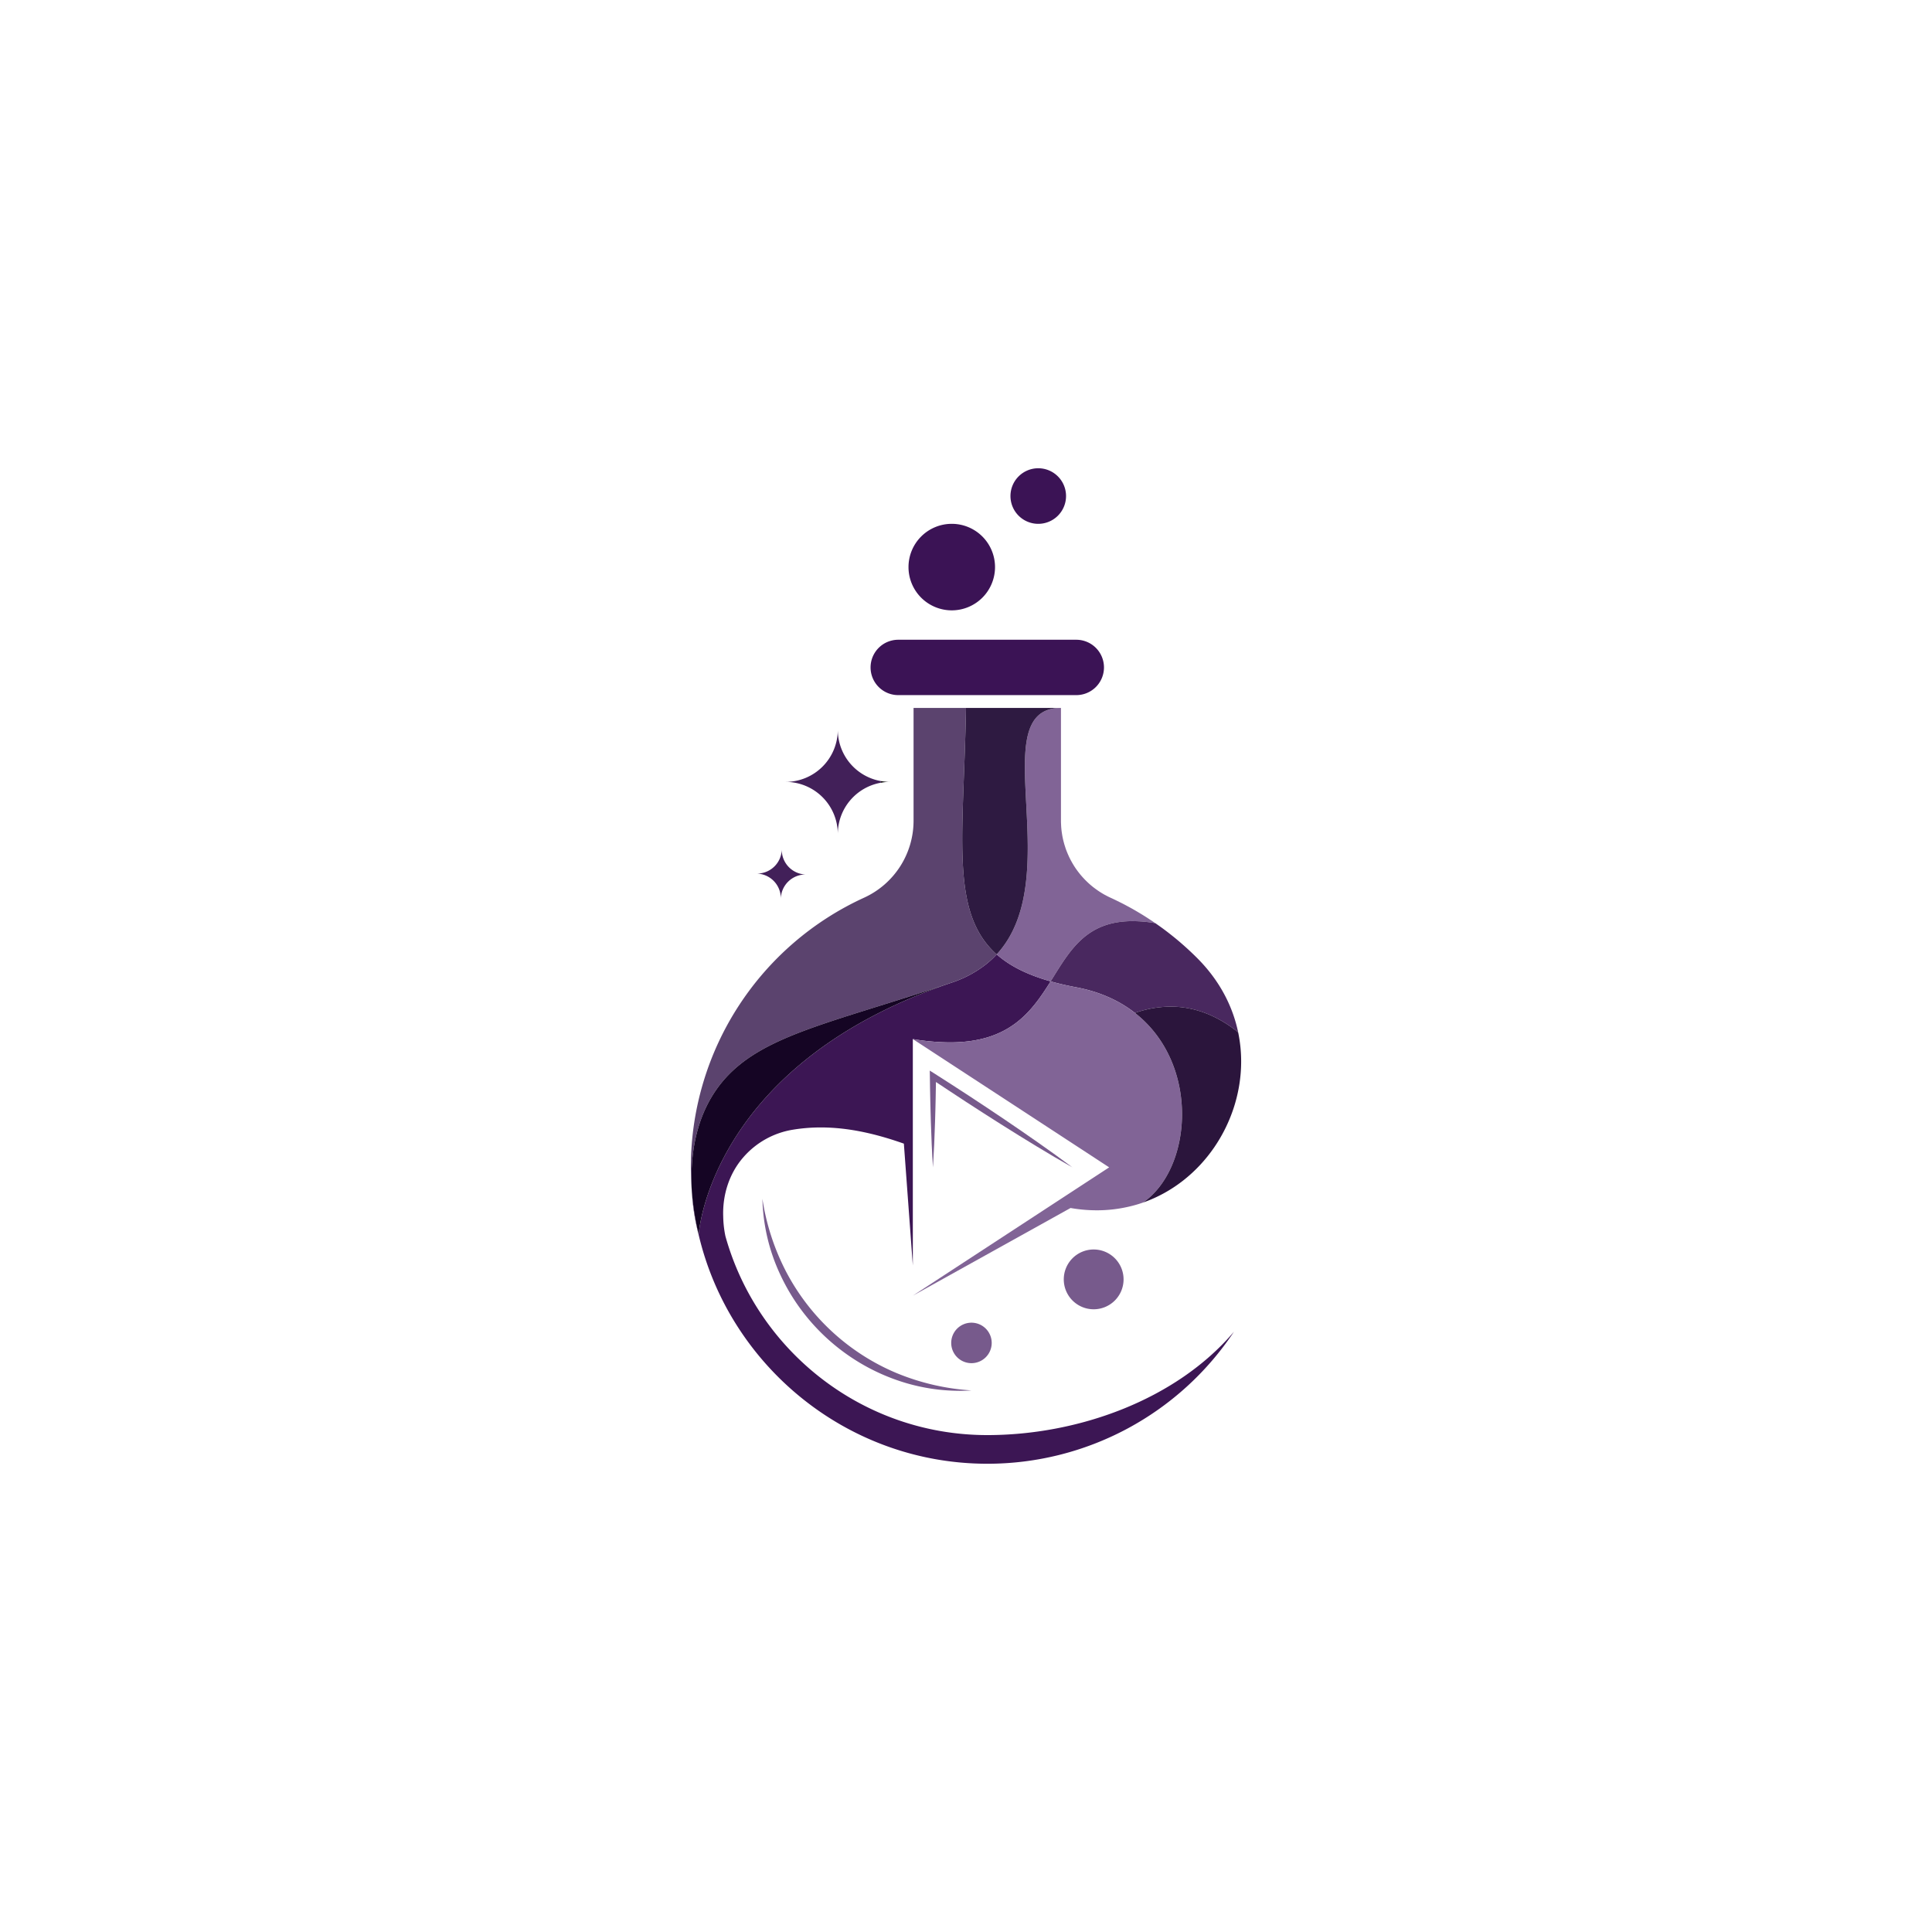 <svg id="Layer_1" data-name="Layer 1" xmlns="http://www.w3.org/2000/svg" viewBox="0 0 1200 1200"><defs><style>.cls-1{fill:#775a8c;}.cls-2{fill:#3b1355;}.cls-3{fill:#422059;}.cls-4{fill:#3c1654;}.cls-5{fill:#816496;}.cls-6{fill:#49285f;}.cls-7{fill:#251038;}.cls-8{fill:#1e0931;}.cls-9{fill:#5b436e;}.cls-10{fill:#150524;}.cls-11{fill:#2e1a41;}.cls-12{fill:#2b153c;}</style></defs><title>4944_Elixir Streams</title><path class="cls-1" d="M473.548,744.6A117.325,117.325,0,0,0,484.68,791.78a125,125,0,0,0,12.5,21.132A126.02,126.02,0,0,0,533.285,846a124.314,124.314,0,0,0,22.137,10.621,118.734,118.734,0,0,0,40.527,7.237q3.728,0,7.441-.247a145.884,145.884,0,0,1-46.5-10.763,136.954,136.954,0,0,1-21-11.021,137.609,137.609,0,0,1-34.762-31.874,137.559,137.559,0,0,1-12.8-19.971A145.472,145.472,0,0,1,473.548,744.6"/><path class="cls-2" d="M668.37,397.36H558.055a17.195,17.195,0,1,0,0,34.389H668.37a17.195,17.195,0,1,0,0-34.389"/><path class="cls-3" d="M520.372,453.242a32.4,32.4,0,0,1-32.408,32.408,32.411,32.411,0,0,1,32.408,32.428,32.4,32.4,0,0,1,26.7-31.907,30.478,30.478,0,0,1,5.731-.521h0a30.478,30.478,0,0,0-5.731.521l.208-1a32.39,32.39,0,0,1-26.905-31.928"/><path class="cls-3" d="M485.566,527.529a15.355,15.355,0,0,1-15.345,15.065c-.1,0-.2,0-.3,0a15.354,15.354,0,0,1,15.061,15.64,15.354,15.354,0,0,1,15.345-15.064c.1,0,.2,0,.3,0a15.354,15.354,0,0,1-15.061-15.641"/><path class="cls-2" d="M591.157,325.359a26.87,26.87,0,1,0,26.87,26.87,26.87,26.87,0,0,0-26.87-26.87"/><path class="cls-2" d="M644.879,290.842A17.259,17.259,0,1,0,662.137,308.1a17.259,17.259,0,0,0-17.258-17.258"/><path class="cls-1" d="M679.3,776.077a18.57,18.57,0,1,0,18.57,18.57,18.57,18.57,0,0,0-18.57-18.57"/><path class="cls-1" d="M603.39,821.546a12.571,12.571,0,1,0,12.571,12.571,12.57,12.57,0,0,0-12.571-12.571"/><path class="cls-4" d="M619.053,592.772a55.573,55.573,0,0,1-6.961,6.44,70.759,70.759,0,0,1-21.278,11.213h0c-74.59,25.259-113.791,63.96-134.341,96.555-20.882,33.117-22.529,59.938-22.529,59.938a181.2,181.2,0,0,1-4.2-26.477,132.644,132.644,0,0,0,4.2,26.477c19.028,81.093,92.054,142.052,178.9,142.24h.427a183.888,183.888,0,0,0,153.17-82.009c-36.179,42.578-97.181,64.211-153.222,64.211-77.424,0-142.8-52.353-162.642-123.524A64.575,64.575,0,0,1,449.2,755.6c-.48-13.359,3.688-26.677,12.463-36.742a51.7,51.7,0,0,1,30.761-17.173,106.229,106.229,0,0,1,17.4-1.41c17.578,0,34.789,4.125,51.585,10.059l5.565,75.652V645.375h0l.5.081a141.38,141.38,0,0,0,22.56,1.984h.029c36.609-.007,50.353-18.563,62.1-37.234l.412-.657c-14.652-4.148-25.51-9.649-33.513-16.777"/><path class="cls-1" d="M577.494,664.968l.063,3.512c.084,4.71.1,9.431.24,14.142s.2,9.441.375,14.151c.291,9.431.687,18.862,1.3,28.293.6-9.431,1.011-18.862,1.3-28.293.177-4.71.25-9.431.375-14.151.094-3.523.135-7.056.187-10.578,2.606,1.751,5.222,3.48,7.848,5.211,3.606,2.365,7.18,4.762,10.807,7.106,7.232,4.68,14.464,9.379,21.769,13.965q5.455,3.469,10.963,6.857,5.486,3.423,11.026,6.763c7.368,4.481,14.8,8.879,22.322,13.12-6.91-5.189-13.912-10.223-20.978-15.173-3.522-2.49-7.066-4.939-10.619-7.378q-5.315-3.69-10.692-7.295c-7.128-4.845-14.329-9.577-21.531-14.329-3.594-2.376-7.232-4.689-10.847-7.044-3.616-2.335-7.233-4.679-10.88-6.972l-3.033-1.907"/><path class="cls-5" d="M658.984,439.7h0c-18.629,0-22.412,15.218-22.411,36.723,0,14.722,1.775,32.392,1.773,50.142,0,24.4-3.361,48.949-19.293,66.211,8,7.128,18.861,12.629,33.513,16.777h0l.149-.238.106-.17c11.616-18.605,21.63-37,50.619-37.006h.025a85.562,85.562,0,0,1,13.431,1.146c.223.035.448.072.672.109h0c-1.084-.75-2.188-1.5-3.314-2.23-1.1-.729-2.23-1.459-3.354-2.167s-2.272-1.4-3.419-2.084c-2.292-1.376-4.605-2.71-6.961-3.96-1.729-.938-3.459-1.855-5.231-2.71-1.834-.917-3.667-1.813-5.543-2.667-.584-.271-1.168-.542-1.73-.834-.459-.23-.917-.479-1.376-.729-.521-.25-1.021-.543-1.521-.834-.479-.292-.98-.583-1.438-.875-.208-.125-.417-.272-.625-.4-.584-.375-1.146-.749-1.71-1.166q-.936-.657-1.875-1.376l-.146-.1c-.521-.4-1.021-.813-1.521-1.229-1-.834-1.98-1.731-2.918-2.648-.938-.9-1.834-1.854-2.709-2.833-.313-.355-.625-.709-.917-1.064-.25-.291-.48-.583-.73-.9-.562-.709-1.125-1.417-1.646-2.168-.271-.353-.521-.729-.792-1.1-.458-.687-.938-1.417-1.375-2.146-.376-.625-.751-1.251-1.105-1.9-.4-.708-.792-1.438-1.147-2.188-.354-.667-.666-1.355-.958-2.043-.292-.625-.542-1.25-.792-1.875a35.687,35.687,0,0,1-1.251-3.522c-.25-.751-.479-1.5-.666-2.251-.25-.875-.459-1.751-.646-2.647-.188-.855-.355-1.729-.48-2.606-.187-1.083-.333-2.188-.437-3.291-.063-.668-.125-1.335-.146-2a2.3,2.3,0,0,1-.021-.542c-.063-.833-.084-1.688-.084-2.542V439.7"/><path class="cls-6" d="M703.457,572.135h-.017c-28.984.009-39,18.4-50.619,37.006l-.106.17-.149.238c4.855,1.375,10.128,2.585,15.859,3.668,14.881,2.792,26.969,8.441,36.514,15.923,20.32,15.88,29.24,40.051,29.245,62.89,0-22.839-8.925-47.01-29.245-62.89a67.606,67.606,0,0,1,22.159-3.9c10.65,0,21.722,2.806,32.923,9.589a74.854,74.854,0,0,1,9.024,6.378c-3.376-16.194-11.462-32.033-25.154-45.829-2.043-2.064-4.148-4.065-6.295-6.045-1.02-.916-2.042-1.854-3.084-2.75-1.959-1.731-3.939-3.4-5.981-5.023-.709-.563-1.4-1.126-2.126-1.689-2.043-1.6-4.127-3.167-6.252-4.668-.855-.6-1.709-1.209-2.585-1.813h0c-.224-.037-.449-.074-.672-.109a85.562,85.562,0,0,0-13.431-1.146h-.008"/><path class="cls-7" d="M652.821,609.141l-.106.17.106-.17m64.747-35.751h0m-14.1-1.255a85.562,85.562,0,0,1,13.431,1.146,85.562,85.562,0,0,0-13.431-1.146m-.008,0h0"/><path class="cls-5" d="M652.566,609.549h0l-.412.657c-11.746,18.673-25.483,37.23-62.1,37.234h-.029a141.274,141.274,0,0,1-22.56-1.984l-.5-.081h0l67.67,44.2,54.291,35.492-121.961,79.7,97.973-54.457a95.129,95.129,0,0,0,16.31,1.432,87.183,87.183,0,0,0,20.141-2.329,77.088,77.088,0,0,0,8.544-2.48h0c15.339-10.556,24.249-32.063,24.244-54.9s-8.925-47.01-29.245-62.89c-9.545-7.482-21.633-13.131-36.514-15.923-5.731-1.083-11-2.293-15.859-3.668h0"/><path class="cls-8" d="M590.056,647.44h0m-22.589-1.984a141.274,141.274,0,0,0,22.56,1.984,141.38,141.38,0,0,1-22.56-1.984m-.5-.081h0m85.594-35.826-.412.657.412-.657h0"/><path d="M547.277,485.17l-.208,1a30.478,30.478,0,0,1,5.731-.521,32.172,32.172,0,0,1-5.523-.48h0"/><path class="cls-9" d="M600.005,439.7H567.43v70.088h0a52.573,52.573,0,0,1-30.74,47.788,184.156,184.156,0,0,0-107.581,165.58c-.006.588-.008,1.175-.009,1.762q0,7.839.645,15.527c-1.222-19.551,1.141-46.329,18.073-67.494,24.071-30.089,68.406-37.263,143-62.522h0a70.759,70.759,0,0,0,21.278-11.213,55.573,55.573,0,0,0,6.961-6.44,49.357,49.357,0,0,1-5.356-5.5c-14.025-16.61-16.464-40.515-15.964-73.819.313-20.757,1.771-45.182,2.272-73.755"/><path class="cls-10" d="M590.814,610.425c-74.59,25.259-118.925,32.433-143,62.522-16.932,21.165-19.295,47.943-18.073,67.494a181.2,181.2,0,0,0,4.2,26.477s1.647-26.821,22.529-59.938c20.55-32.6,59.751-71.3,134.341-96.555"/><path class="cls-11" d="M658.984,439.7H600.005c-.5,28.573-1.959,53-2.272,73.755-.5,33.3,1.939,57.209,15.964,73.819a49.357,49.357,0,0,0,5.356,5.5h0c15.932-17.262,19.291-41.813,19.293-66.211,0-17.75-1.772-35.42-1.773-50.142,0-21.5,3.782-36.723,22.411-36.723"/><path class="cls-12" d="M727.1,625.24a67.606,67.606,0,0,0-22.159,3.9c20.32,15.88,29.24,40.051,29.245,62.89h0c0,22.839-8.9,44.346-24.244,54.9,36.727-12.842,60.984-49.487,60.96-87.694a88.667,88.667,0,0,0-1.855-18.031h0a74.854,74.854,0,0,0-9.024-6.378c-11.2-6.783-22.273-9.589-32.923-9.589"/></svg>